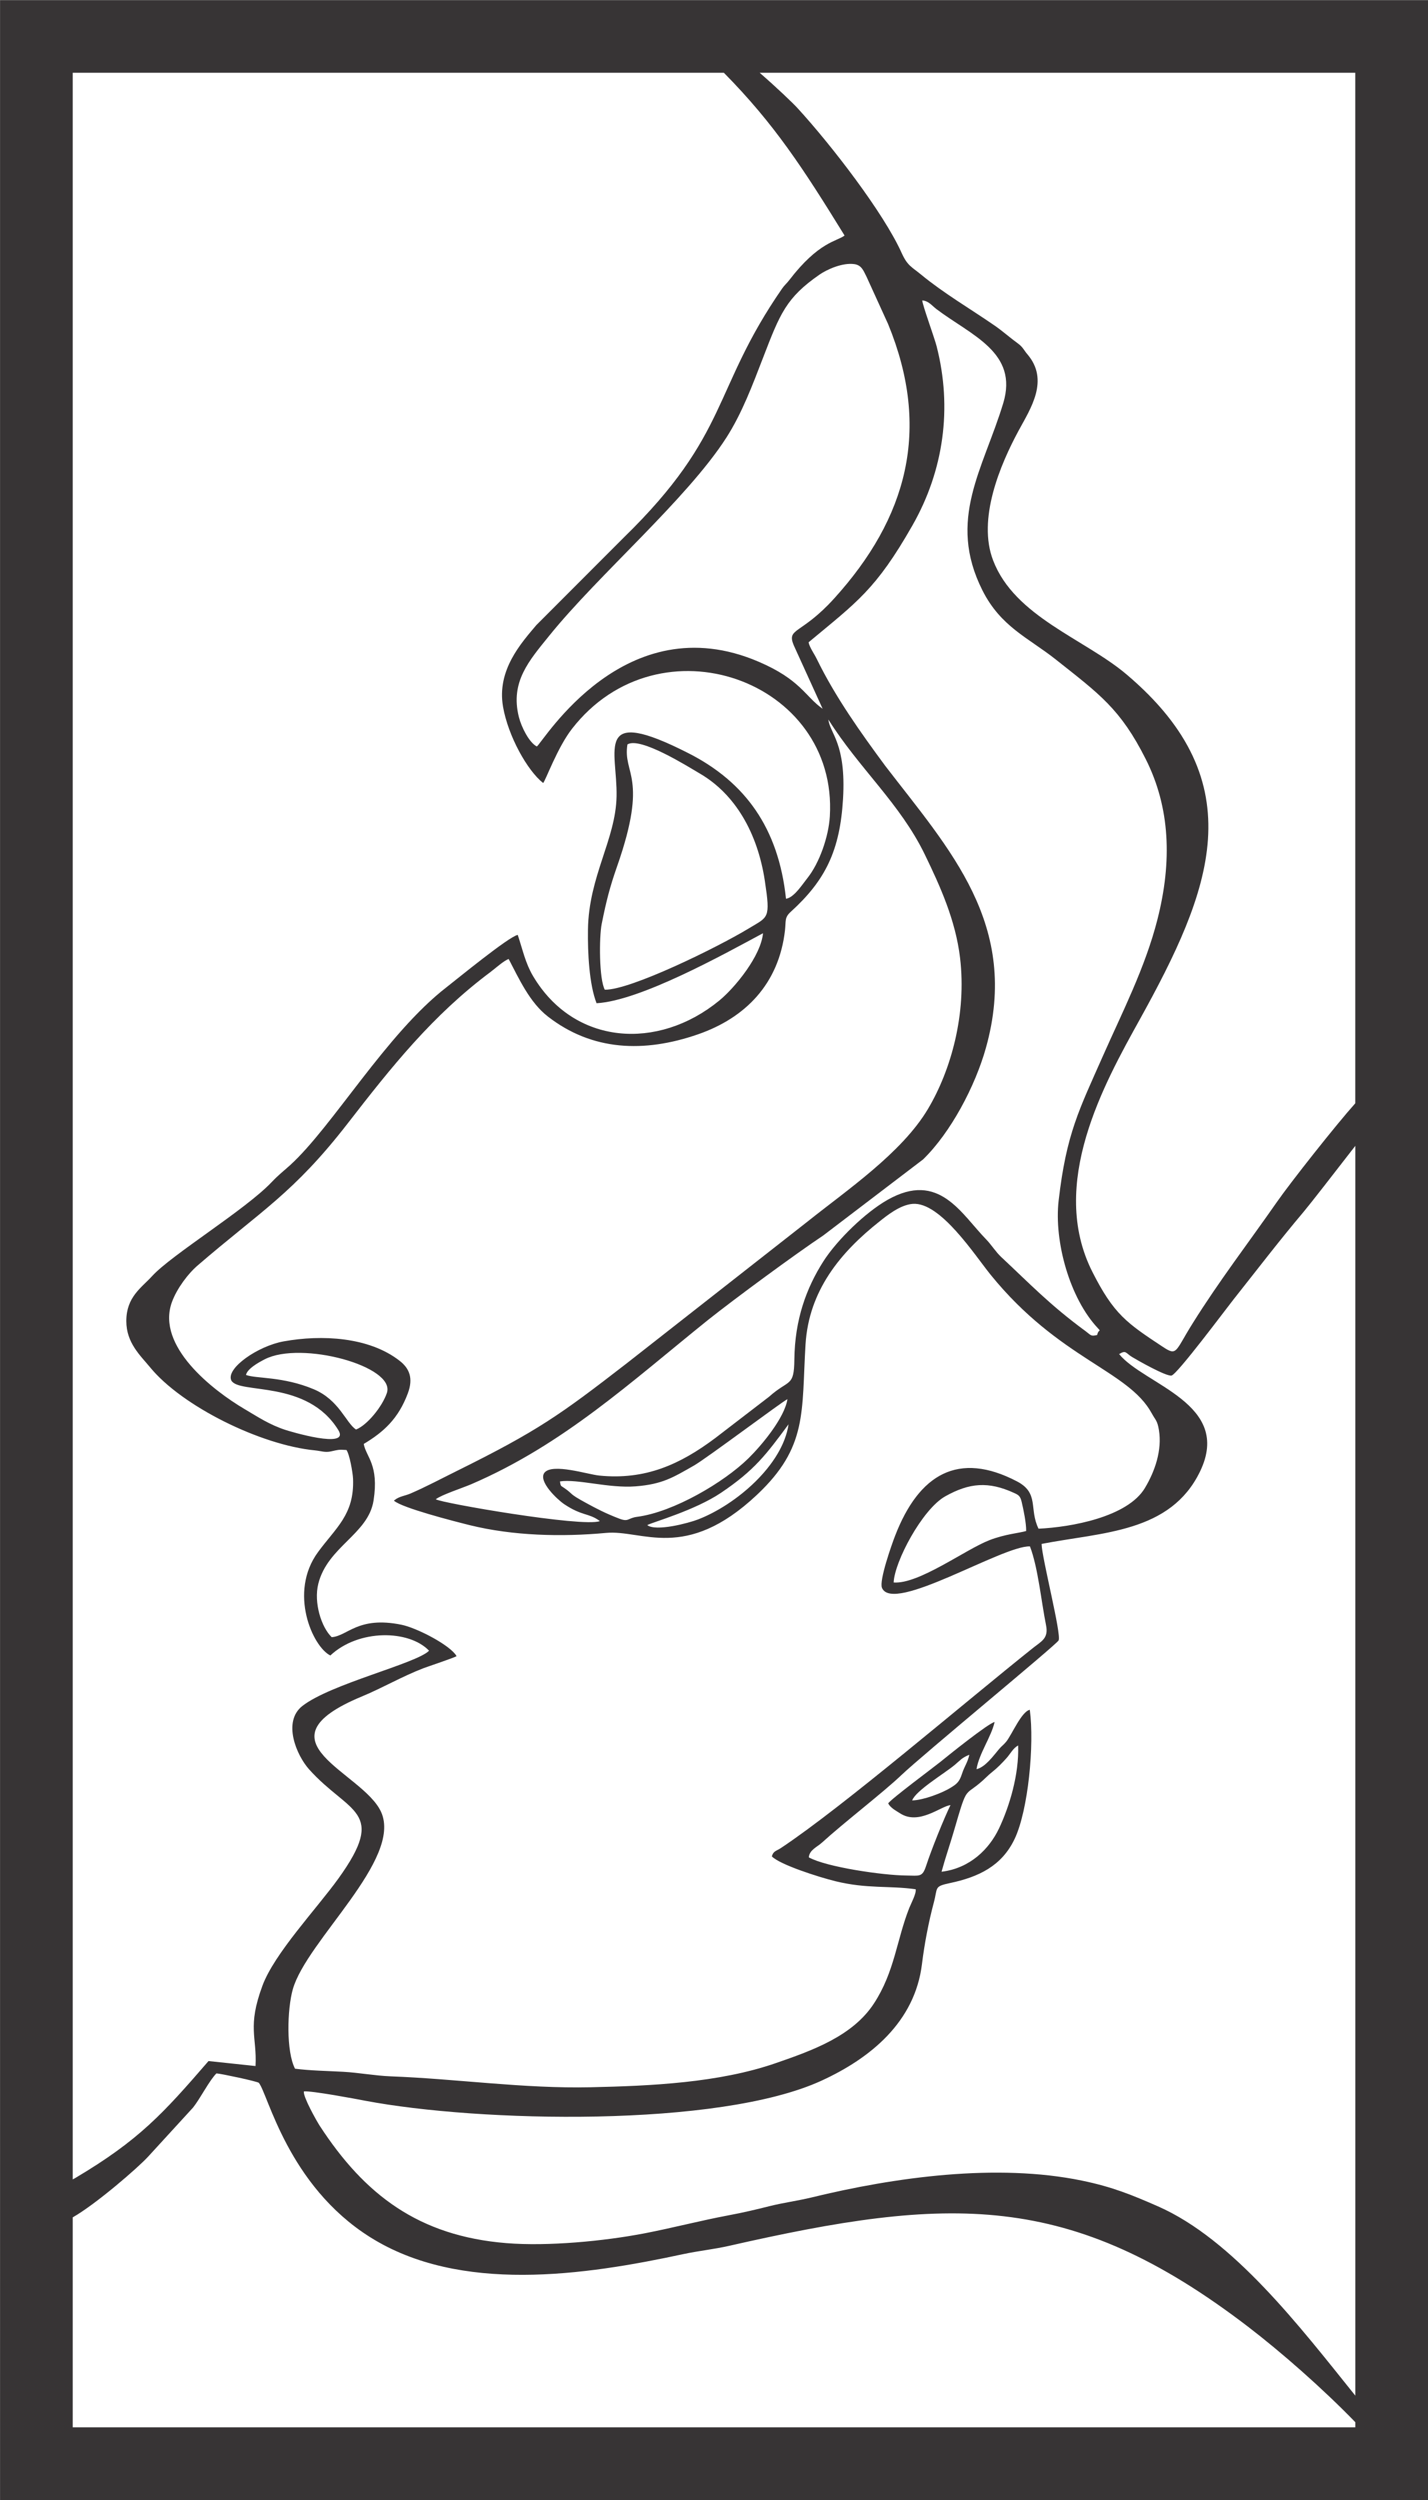 <?xml version="1.0" encoding="UTF-8"?>
<!DOCTYPE svg PUBLIC "-//W3C//DTD SVG 1.1//EN" "http://www.w3.org/Graphics/SVG/1.1/DTD/svg11.dtd">
<!-- Creator: CorelDRAW -->
<svg xmlns="http://www.w3.org/2000/svg" xml:space="preserve" width="117.833mm" height="206.21mm" version="1.1" style="shape-rendering:geometricPrecision; text-rendering:geometricPrecision; image-rendering:optimizeQuality; fill-rule:evenodd; clip-rule:evenodd"
viewBox="0 0 295.5 517.13"
 xmlns:xlink="http://www.w3.org/1999/xlink">
 <defs>
  <style type="text/css">
   <![CDATA[
    .fil0 {fill:#373435}
   ]]>
  </style>
 </defs>
 <g id="Capa_x0020_1">
  <path class="fil0" d="M157.22 15.05l123.23 0 0 213.17c-4.04,4.51 -13.37,16.33 -16.2,20.39 -5.87,8.42 -12.04,16.44 -17.51,25.22 -3.63,5.79 -3.11,6.75 -6.15,4.74 -7.43,-4.9 -10.11,-6.73 -14.53,-15.46 -9.21,-18.18 2.46,-38.99 9.78,-52.2 14.77,-26.65 23.79,-48.96 -2.7,-71.39 -8.71,-7.38 -23.16,-11.93 -27.63,-23.6 -3.27,-8.51 1.39,-19.67 5.31,-26.91 2.44,-4.5 6.37,-10.36 1.78,-15.73 -0.77,-0.9 -0.91,-1.48 -1.99,-2.26 -1.68,-1.21 -3.04,-2.47 -4.81,-3.69 -5.09,-3.51 -10.46,-6.63 -15.21,-10.54 -1.97,-1.62 -2.81,-1.81 -4.01,-4.47 -3.73,-8.29 -14.52,-22.29 -21.54,-29.95 -0.94,-1.03 -4.32,-4.27 -7.83,-7.31zm-142.17 435.77l0 -435.77 134.74 0c10.46,10.6 16.38,19.73 24.98,33.67 -1.57,1.22 -5.32,1.23 -11.46,9.24 -0.52,0.68 -1,1.05 -1.46,1.72 -14.6,21.08 -10.73,30.05 -32.83,51.57l-18.04 18.06c-3.1,3.68 -8.2,9.28 -6.89,16.86 1.06,6.11 5.05,13.25 8.31,15.8 0.58,-0.71 2.96,-7.35 5.96,-11.21 18.07,-23.26 55.07,-10.08 53.36,18.11 -0.25,4.16 -2.13,9.63 -4.67,12.8 -0.99,1.23 -2.73,4 -4.4,4.24 -1.56,-14.71 -8.5,-24.15 -20.13,-30.08 -19.78,-10.08 -14.74,-0.64 -14.93,8.89 -0.18,8.96 -5.77,16.53 -5.92,27.58 -0.07,4.78 0.25,11.31 1.78,15.22 9.05,-0.51 26.25,-10.08 34.44,-14.48 -0.41,4.64 -5.76,11.23 -9.05,13.93 -12.67,10.39 -30.05,9.27 -38.55,-5.1 -1.58,-2.67 -2.13,-5.44 -3.15,-8.48 -1.75,0.25 -12.91,9.41 -14.7,10.79 -12.5,9.65 -23.6,28.83 -32.42,36.85 -1.43,1.3 -2.24,1.85 -3.87,3.56 -5.44,5.7 -20.69,14.99 -24.68,19.38 -2.18,2.4 -5.33,4.28 -5.33,9.29 0,4.54 2.9,7.11 4.98,9.64 6.57,7.97 22.78,16.02 34.06,17.11 1.3,0.13 2.06,0.49 3.33,0.21 1.44,-0.31 1.48,-0.41 3.18,-0.29 0.63,0.81 1.32,4.7 1.37,5.98 0.28,7.39 -3.54,10.06 -7.28,15.18 -6.08,8.33 -1.1,19.53 2.58,21.35 5.85,-5.49 16.27,-5.34 20.43,-0.99 -2.63,2.67 -20.37,6.85 -26.23,11.44 -4.11,3.22 -1.26,10.13 1.42,13.12 8.25,9.18 16.23,8.4 6.08,22.52 -4.51,6.27 -13.27,15.51 -15.75,22.21 -3.18,8.58 -1.11,10.62 -1.43,16.62l-9.73 -1.03c-9.38,10.84 -14.35,16.35 -27.6,24.21 -0.15,0.09 -0.32,0.18 -0.49,0.27zm265.41 50.22l0 1.05 -265.41 0 0 -43.43c4.78,-2.71 13.57,-10.32 15.64,-12.6l9.26 -10.11c1.52,-1.91 3.37,-5.62 4.84,-7.07 0.81,0.03 8.29,1.61 8.77,1.95 1.91,2.33 5.99,21.2 23.02,31.92 18.59,11.7 44.3,7.93 64.83,3.51 3.08,-0.66 6.4,-1.01 9.43,-1.7 45.51,-10.34 70.47,-11.54 107.37,16.68 7.04,5.39 15.55,12.88 22.25,19.79zm0 -264.02l0 258.52c-11.45,-14.25 -25.3,-32.36 -40.89,-39.18 -5.33,-2.33 -9.3,-3.98 -15.68,-5.3 -17.6,-3.63 -38.62,-0.74 -55.98,3.49 -2.76,0.67 -5.86,1.09 -8.58,1.77 -3.03,0.76 -5.47,1.34 -8.68,1.94 -5.65,1.06 -11.45,2.58 -17.25,3.7 -8.41,1.62 -20.02,2.73 -28.63,2.03 -18.16,-1.48 -29.33,-10.02 -38.6,-24.26 -0.64,-0.99 -3.48,-6.01 -3.29,-7.12 1.53,-0.18 10.64,1.53 12.71,1.93 23.47,4.45 73.12,5.63 94.42,-4.16 10.15,-4.66 19.33,-12.16 20.78,-24.15 0.49,-4.06 1.41,-8.83 2.43,-12.62 0.86,-3.19 0.01,-3.39 3.33,-4.09 5.93,-1.25 10.75,-3.52 13.42,-9.16 2.8,-5.91 4.1,-19.44 3.13,-26.69 -1.74,0.38 -3.7,5.14 -4.9,6.62 -0.48,0.59 -0.94,0.9 -1.43,1.47 -1.22,1.44 -2.86,3.76 -4.7,4.2 0.53,-3.25 3.03,-6.64 3.75,-9.76 -1.27,0.23 -9.63,6.94 -11.23,8.25 -1.02,0.84 -10.47,7.86 -10.79,8.59 0.48,0.93 1.62,1.51 2.46,2.05 3.89,2.52 8.41,-1.48 10.43,-1.71 -1.37,2.79 -3.99,9.31 -5.04,12.55 -0.8,2.45 -1.37,2.04 -4.13,2.02 -4.72,-0.03 -16.56,-1.74 -20.15,-3.76 0.14,-1.55 1.67,-2.09 2.75,-3.07 4.46,-4.07 12.73,-10.43 16.36,-13.9 4.56,-4.34 32.1,-26.98 32.58,-27.9 0.64,-1.21 -3.48,-17.12 -3.52,-19.96 12.53,-2.44 26.67,-2.28 32.8,-15.01 6.74,-14.02 -11.56,-17.88 -16.76,-24.26 1.46,-0.88 1.32,-0.23 2.66,0.59 0.96,0.59 6.99,4.03 8.17,3.86 1.14,-0.17 11.32,-13.83 12.84,-15.74 4.83,-6.09 9.48,-12.18 14.51,-18.13 1.2,-1.42 6.25,-7.9 10.69,-13.64zm-111.47 -100.76c-0.53,-1.09 -1.44,-2.3 -1.67,-3.4 10,-8.33 13.91,-10.87 21.5,-24.19 6.47,-11.35 8.27,-24.27 5,-37.04 -0.49,-1.9 -2.97,-8.63 -2.97,-9.49 1.31,0.1 1.99,1.08 2.95,1.81 7.22,5.45 16.99,8.94 13.8,19.46 -4.14,13.65 -11.66,24.07 -4.3,38.71 3.8,7.55 9.53,9.82 15.17,14.29 8.99,7.13 13.38,10.18 18.64,20.65 5.03,10.01 5.46,21.09 2.41,33.1 -2.53,9.98 -7.35,19.36 -11.21,28.09 -5,11.3 -7.65,16.24 -9.24,30.08 -0.98,8.54 2.33,20.27 8.12,26.41 0.78,0.82 0.08,0.13 -0.14,1.4 -1.36,0.34 -1.28,0.04 -2.37,-0.76 -7.46,-5.47 -11.52,-9.79 -17.52,-15.39 -1.09,-1.02 -2.04,-2.54 -3.06,-3.59 -5.23,-5.35 -9.77,-14.23 -20.42,-8.22 -4.65,2.63 -10.5,8.36 -13.29,12.72 -3.55,5.56 -5.92,12.09 -6.01,20.32 -0.06,5.79 -1.12,4.01 -5.24,7.7l-11.11 8.53c-7.28,5.46 -14.48,8.73 -24.03,7.77 -2.36,-0.23 -9.61,-2.6 -11.31,-0.62 -1.44,1.77 2.69,5.62 4.05,6.53 3.67,2.46 5.07,1.84 7.23,3.39 0.02,-0.05 0.09,0.09 0.13,0.13 -3.58,1.3 -33.03,-3.79 -33.92,-4.53 1.19,-0.93 5.48,-2.31 7.41,-3.14 19.02,-8.2 32.97,-21.12 48.89,-33.92 5.55,-4.42 18.01,-13.58 23.89,-17.51l20.64 -15.72c5.76,-5.59 10.81,-15.21 13.01,-23.08 7.12,-25.46 -7.5,-40.98 -20.83,-58.33 -5.07,-6.86 -10.39,-14.32 -14.2,-22.17zm-57.9 18.15c-1.56,-0.79 -3.18,-3.94 -3.73,-6.14 -1.79,-7.24 2.12,-11.61 6.32,-16.8 10.13,-12.55 28.43,-28.2 36.6,-40.9 3.26,-5.06 5.46,-10.98 7.61,-16.54 3.51,-9.1 4.76,-12.42 11.7,-17.23 1.47,-1.02 4.74,-2.54 7.25,-2.16 1.51,0.23 1.89,1.49 2.46,2.57l4.49 9.85c8.94,21.81 3.92,40.08 -11.17,56.73 -6.88,7.6 -9.92,6.03 -8.34,9.75l5.95 13.07c-3.62,-2.53 -4.54,-6.01 -13.26,-9.74 -27.65,-11.84 -44.54,16.56 -45.88,17.54zm-5.84 43.94c2.19,4.19 4.37,8.99 8.09,11.89 9.2,7.17 19.97,7.56 31.07,3.72 9.79,-3.39 16.76,-10.39 18.03,-21.52 0.23,-2.03 -0.13,-2.63 1.2,-3.84 7.16,-6.5 10.18,-12.65 10.81,-23.35 0.68,-11.52 -2.73,-13.55 -3.03,-16.41 6.39,10.16 14.83,17.35 19.96,27.93 3.2,6.6 6.37,13.62 7.29,21.39 1.37,11.54 -1.84,23.18 -6.67,31.27 -5.4,9.04 -16.64,16.67 -24.83,23.2l-37.5 29.39c-13.78,10.66 -18.41,13.97 -35.1,22.23 -3.14,1.55 -6.41,3.3 -9.64,4.69 -1.14,0.49 -2.3,0.56 -3.25,1.34 -0.03,-0.05 -0.1,0.09 -0.15,0.14 1.65,1.49 12.45,4.26 15.72,5.07 8.94,2.2 19,2.45 28.18,1.59 7.45,-0.7 16.37,6.05 31.17,-7.84 10.58,-9.93 9.24,-17.13 10.09,-31.14 0.68,-11.2 7.29,-19.11 15.33,-25.46 1.46,-1.16 4.22,-3.41 6.83,-3.62 5.75,-0.46 12.87,10.64 16.18,14.71 14.18,17.45 28.43,19.71 33.28,28.58 0.79,1.45 1.2,1.53 1.51,3.51 0.67,4.18 -0.82,8.49 -2.9,11.97 -3.59,6.01 -15.29,8.11 -22.01,8.42 -2.02,-4.08 0.21,-7.36 -4.49,-9.8 -12.05,-6.28 -20.24,-1.55 -25.2,11.28 -0.67,1.73 -3.34,9.25 -2.71,10.76 2.26,5.43 24.91,-8.77 30.62,-8.58 1.68,4.37 2.34,11.42 3.33,16.3 0.56,2.74 -0.95,3.32 -2.72,4.73 -14.16,11.28 -39.23,32.79 -52.09,41.33 -1.03,0.69 -1.61,0.62 -1.93,1.76 1.65,1.73 9.79,4.31 13.12,5.13 6.58,1.62 11.19,0.9 16.64,1.67 0.16,0.9 -0.89,2.79 -1.33,3.89 -2.62,6.64 -3.02,13.19 -7.31,19.75 -4.41,6.74 -12.69,9.7 -20.31,12.33 -11.78,4.08 -25.87,4.71 -38.28,4.99 -13.83,0.31 -27.69,-1.74 -41.42,-2.26 -3.31,-0.13 -6.62,-0.77 -9.81,-0.94 -3.13,-0.17 -6.94,-0.24 -9.97,-0.64 -1.85,-3.57 -1.63,-12.28 -0.46,-16.42 2.85,-10.08 22.72,-26.87 18.27,-36.69 -3.77,-8.32 -26.47,-14.55 -3.99,-23.88 4.29,-1.78 8.38,-4.17 12.73,-5.84 1.05,-0.4 6.4,-2.17 6.88,-2.51 -1.23,-2.2 -8.14,-5.83 -11.44,-6.5 -8.99,-1.81 -11.1,2.35 -14.4,2.58 -2.13,-2.04 -3.76,-7.14 -2.77,-11.06 1.94,-7.7 10.34,-10.23 11.43,-17.2 1.16,-7.46 -1.55,-9.01 -2.03,-11.71 4.13,-2.47 7.15,-5.22 9.11,-10.43 1.2,-3.18 0.32,-5.2 -1.66,-6.75 -6.36,-4.98 -16.17,-5.45 -24,-4.04 -5.39,0.97 -11.99,5.58 -10.86,8.07 1.51,2.95 15.67,-0.27 22.16,10.3 2.49,4.05 -10.23,0.19 -10.89,-0.03 -3.38,-1.09 -5.79,-2.73 -8.45,-4.29 -6.73,-3.96 -18.35,-13.05 -15.13,-22.1 1.06,-2.97 3.5,-6.05 5.21,-7.53 13.26,-11.44 19.96,-15.01 31.23,-29.55 9.05,-11.68 17.51,-22.31 29.51,-31.27 0.9,-0.67 2.86,-2.43 3.76,-2.68zm19.91 6.38c-1.2,-2.15 -1.19,-10.88 -0.65,-13.61 0.95,-4.75 1.69,-7.64 3.19,-11.92 6.56,-18.72 1.11,-19.05 2.14,-25.22 2.68,-1.61 12.36,4.49 15.07,6.08 7.18,4.22 11.86,12.16 13.37,22.2 1.18,7.87 0.72,7.32 -3.36,9.8 -6.4,3.88 -24.5,12.77 -29.76,12.66zm-74.26 79.68c0.29,-1.27 2.42,-2.49 3.88,-3.24 7.54,-3.89 27.14,1.44 25.28,6.96 -0.96,2.85 -4.11,6.69 -6.39,7.57 -2.11,-1.4 -3.47,-6.13 -8.78,-8.35 -6.36,-2.66 -11.87,-2.15 -13.99,-2.94zm64.97 22.02c3.66,-0.55 10.13,1.46 15.67,1.02 5.53,-0.44 7.7,-1.81 12.08,-4.31 2.6,-1.48 18.49,-13.41 19.33,-13.72 -0.62,3.93 -5.4,9.61 -8.07,12.23 -5.08,4.99 -15.56,11.14 -23.02,12.1 -2,0.26 -1.73,1.14 -3.74,0.37 -2.76,-1.06 -4.56,-1.99 -6.85,-3.24 -3.69,-2.01 -2.5,-1.68 -4.42,-3.03 -0.79,-0.56 -0.82,-0.31 -0.97,-1.42zm18.06 9.04c1.01,-0.58 9.81,-3 15.31,-6.71 6.85,-4.62 9.27,-7.82 13.94,-14.15 -1.23,8.46 -10.9,16.67 -18.74,19.69 -1.91,0.74 -8.74,2.57 -10.51,1.16zm51 11.88c0.14,-4.24 5.9,-15.17 10.7,-17.85 5,-2.79 8.91,-3.11 14.21,-0.69 0.95,0.43 1.29,0.65 1.58,1.87 0.38,1.62 0.96,4.39 0.93,6.01 -1.43,0.42 -4.42,0.65 -7.62,1.9 -4.99,1.94 -14.56,9.11 -19.79,8.75zm3.83 45.07c0.72,-2.04 6.78,-5.64 8.82,-7.36 1.18,-0.99 1.46,-1.47 3.01,-2.09 -0.4,1.73 -1,2.33 -1.5,3.88 -0.56,1.72 -1.05,2.13 -2.36,2.94 -1.72,1.07 -5.6,2.57 -7.97,2.63zm6.08 14.75c0.78,-2.88 1.69,-5.47 2.51,-8.27 3.12,-10.7 1.93,-6.59 6.89,-11.42 1.12,-1.09 1.75,-1.28 3.97,-3.73 0.97,-1.08 1.35,-2.06 2.48,-2.71 0.21,6.03 -1.82,12.65 -3.95,17.15 -2.01,4.24 -5.96,8.25 -11.89,8.98zm-194.83 -387.15l295.5 0 0 517.13 -295.5 0 0 -517.13z"/>
 </g>
</svg>
